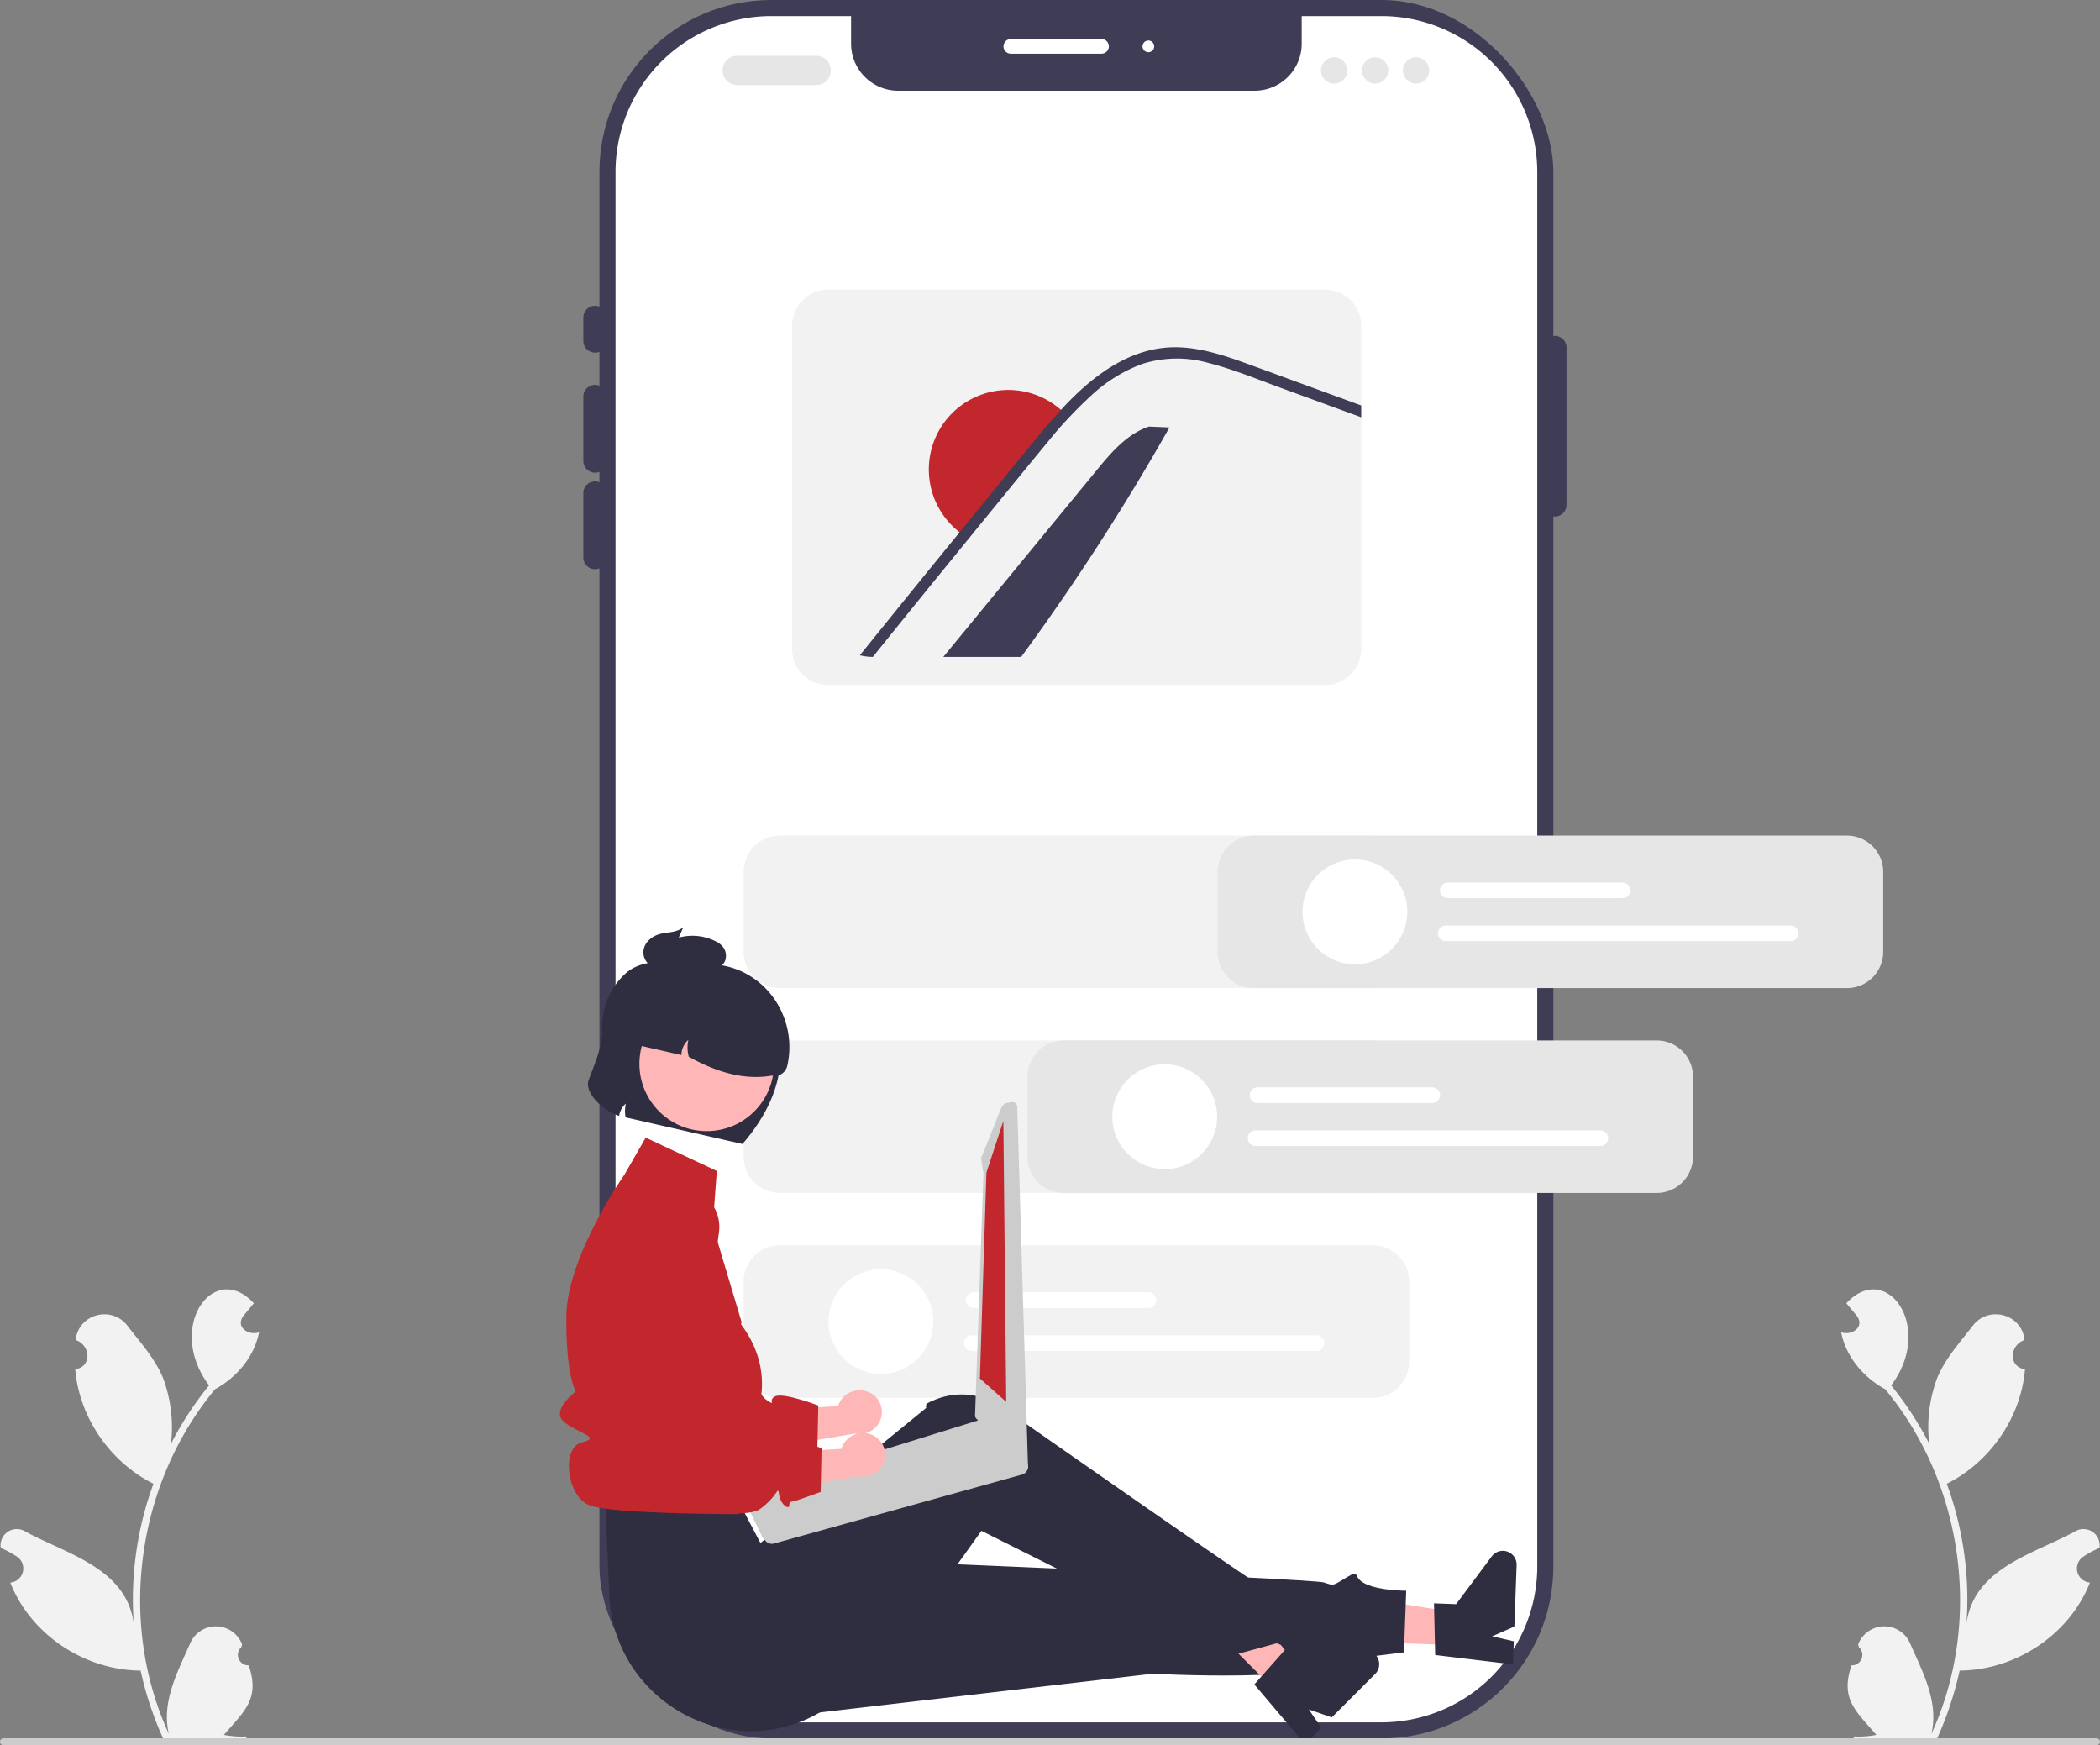 <svg xmlns="http://www.w3.org/2000/svg" data-name="Layer 1" width="717.67" height="596.329" viewBox="0 0 717.67 596.329" xmlns:xlink="http://www.w3.org/1999/xlink"><rect x="0" y="0" width="717.67" height="596.329" fill="#808080" stroke="none"/><rect x="204.855" width="326" height="594" rx="58.728" fill="#3f3d56"/><path d="M766.52,210.568v476.54a53.292,53.292,0,0,1-53.23,53.23h-208.54a53.292,53.292,0,0,1-53.23-53.23v-476.54a53.292,53.292,0,0,1,53.23-53.23h27.27v9.42a16.081,16.081,0,0,0,16.08,16.08h121.84a16.081,16.081,0,0,0,16.08-16.08v-9.42h27.27A53.292,53.292,0,0,1,766.52,210.568Z" transform="translate(-241.165 -151.835)" fill="#fff"/><path d="M444.52,272.335a4.005,4.005,0,0,1-4-4v-8a4,4,0,0,1,8,0v8A4.005,4.005,0,0,1,444.52,272.335Z" transform="translate(-241.165 -151.835)" fill="#3f3d56"/><path d="M444.52,313.357a4.005,4.005,0,0,1-4-4V287.335a4,4,0,0,1,8,0v22.021A4.005,4.005,0,0,1,444.52,313.357Z" transform="translate(-241.165 -151.835)" fill="#3f3d56"/><path d="M444.52,346.335a4.005,4.005,0,0,1-4-4V320.314a4,4,0,0,1,8,0v22.021A4.005,4.005,0,0,1,444.52,346.335Z" transform="translate(-241.165 -151.835)" fill="#3f3d56"/><path d="M772.52,328.335a4.005,4.005,0,0,1-4-4V270.602a4,4,0,0,1,8,0v53.733A4.005,4.005,0,0,1,772.52,328.335Z" transform="translate(-241.165 -151.835)" fill="#3f3d56"/><path d="M617.612,170.181h-31a2.5,2.5,0,0,1,0-5h31a2.5,2.5,0,0,1,0,5Z" transform="translate(-241.165 -151.835)" fill="#fff"/><circle cx="392.447" cy="15.846" r="2" fill="#fff"/><path d="M873.917,720.853a3.564,3.564,0,0,0,2.524-6.201c-.093-.356-.16-.612-.253-.968a9.575,9.575,0,0,1,17.749-.336c4.318,9.846,9.881,20.028,7.267,30.943,17.594-38.227,11.037-85.508-15.81-117.8-7.374-3.971-13.387-11.093-15.014-19.414,3.642,1.195,8.14-1.8,5.374-5.598-1.197-1.45-2.405-2.889-3.602-4.339,13.65-14.818,30.301,8.108,15.31,28.074a114.265,114.265,0,0,1,13.024,19.951,48.043,48.043,0,0,1,2.656-22.342c2.682-6.649,7.775-12.276,12.252-18.044,5.443-7.029,16.813-3.918,17.639,4.928-5.069,1.72-5.659,9.071.166,10.02-1.367,16.483-11.982,31.721-26.732,39.085a114.71,114.71,0,0,1,6.725,47.885c2.435-19.011,22.771-23.812,36.944-31.494a5.549,5.549,0,0,1,8.516,5.54,32.051,32.051,0,0,0-5.589,3.017,4.844,4.844,0,0,0,2.335,8.821c-7.011,17.839-25.462,29.949-44.529,30.064a117.929,117.929,0,0,1-7.701,23.201l-28.298.269c-.104-.313-.199-.637-.293-.951a32.153,32.153,0,0,0,7.826-.541c-7.008-8.139-12.407-12.274-8.483-23.767Z" transform="translate(-241.165 -151.835)" fill="#f2f2f2"/><path d="M326.162,720.853a3.564,3.564,0,0,1-2.524-6.201c.093-.356.16-.612.253-.968a9.575,9.575,0,0,0-17.749-.336c-4.318,9.846-9.881,20.028-7.267,30.943-17.594-38.227-11.037-85.508,15.81-117.8,7.374-3.971,13.387-11.093,15.014-19.414-3.642,1.195-8.14-1.8-5.374-5.598,1.197-1.45,2.405-2.889,3.602-4.339-13.65-14.818-30.301,8.108-15.31,28.074a114.265,114.265,0,0,0-13.024,19.951,48.043,48.043,0,0,0-2.656-22.342c-2.682-6.649-7.775-12.276-12.252-18.044-5.443-7.029-16.813-3.918-17.639,4.928,5.069,1.72,5.659,9.071-.166,10.02,1.367,16.483,11.982,31.721,26.732,39.085a114.71,114.71,0,0,0-6.725,47.885c-2.435-19.011-22.771-23.812-36.944-31.494a5.549,5.549,0,0,0-8.516,5.54,32.051,32.051,0,0,1,5.589,3.017,4.844,4.844,0,0,1-2.335,8.821c7.011,17.839,25.462,29.949,44.529,30.064a117.929,117.929,0,0,0,7.701,23.201l28.298.269c.104-.313.199-.637.293-.951a32.153,32.153,0,0,1-7.826-.541c7.008-8.139,12.407-12.274,8.483-23.767Z" transform="translate(-241.165 -151.835)" fill="#f2f2f2"/><path d="M520.106,180.908h-27a5,5,0,0,1,0-10h27a5,5,0,0,1,0,10Z" transform="translate(-241.165 -151.835)" fill="#e6e6e6"/><circle cx="455.941" cy="24.073" r="4.5" fill="#e6e6e6"/><circle cx="469.941" cy="24.073" r="4.5" fill="#e6e6e6"/><circle cx="483.941" cy="24.073" r="4.5" fill="#e6e6e6"/><path d="M693.959,250.793h-169.7a12.417,12.417,0,0,0-12.4,12.4v110.31a12.417,12.417,0,0,0,12.4,12.4h169.7a12.411,12.411,0,0,0,12.4-12.4v-110.31A12.411,12.411,0,0,0,693.959,250.793Z" transform="translate(-241.165 -151.835)" fill="#f2f2f2"/><path d="M640.832,297.884a791.404,791.404,0,0,1-50.682,78.42H563.538q26.146-31.853,52.332-63.706c5.008-6.114,10.443-12.52,17.955-15.005Z" transform="translate(-241.165 -151.835)" fill="#3f3d56"/><path d="M605.466,293.536c-2.776,2.892-5.435,5.901-7.939,9.026-5.513,6.638-10.948,13.335-16.402,20.013-3.397,4.154-6.794,8.308-10.152,12.462a24.789,24.789,0,0,1-3.028-2.29A27.161,27.161,0,0,1,602.651,290.974,25.035,25.035,0,0,1,605.466,293.536Z" transform="translate(-241.165 -151.835)" fill="#c1272d"/><path d="M706.359,290.382v4.03l-1.8-.66-25.33-9.26c-8.25-3.01-16.48-6.45-25-8.62a39.402,39.402,0,0,0-22.64.29,51.95,51.95,0,0,0-17.64,10.95c-2.25,2.08-4.43,4.21-6.54,6.42-.69.73-1.38,1.46-2.06,2.19-2.04,2.22-4.01,4.49-5.88,6.84-5.51,6.64-10.95,13.34-16.4,20.01-3.4,4.16-6.8,8.31-10.16,12.46q-16.83,20.595-33.46,41.27a19.537,19.537,0,0,1-4.43-.56q16.965-21.075,34.09-42.04.39-.48.78-.96c1.34-1.67,2.71-3.35,4.07-5.02q8.535-10.455,17.08-20.89c4.14-5.06,8.25-10.14,12.71-14.94.27-.31.55-.61.84-.92.43-.46.86-.91,1.3-1.38,9.69-10.01,21.78-18.86,36.26-19.1,8.52-.13,16.75,2.57,24.67,5.42,8.53,3.09,17.03,6.23,25.55,9.35Z" transform="translate(-241.165 -151.835)" fill="#3f3d56"/><path d="M710.35,629.454H507.691a12.413,12.413,0,0,1-12.399-12.399V589.742a12.413,12.413,0,0,1,12.399-12.399H710.35a12.413,12.413,0,0,1,12.399,12.399v27.313A12.413,12.413,0,0,1,710.35,629.454Z" transform="translate(-241.165 -151.835)" fill="#f2f2f2"/><path d="M710.35,489.454H507.691a12.413,12.413,0,0,1-12.399-12.399V449.742a12.413,12.413,0,0,1,12.399-12.399H710.35a12.413,12.413,0,0,1,12.399,12.399v27.313A12.413,12.413,0,0,1,710.35,489.454Z" transform="translate(-241.165 -151.835)" fill="#f2f2f2"/><path d="M710.35,559.454H507.691a12.413,12.413,0,0,1-12.399-12.399V519.742a12.413,12.413,0,0,1,12.399-12.399H710.35a12.413,12.413,0,0,1,12.399,12.399v27.313A12.413,12.413,0,0,1,710.35,559.454Z" transform="translate(-241.165 -151.835)" fill="#f2f2f2"/><path d="M633.641,598.724H573.93a2.671,2.671,0,0,1,0-5.342H633.641a2.671,2.671,0,0,1,0,5.342Z" transform="translate(-241.165 -151.835)" fill="#fff"/><path d="M691.072,613.415H573.262a2.671,2.671,0,0,1,0-5.342h117.81a2.671,2.671,0,0,1,0,5.342Z" transform="translate(-241.165 -151.835)" fill="#fff"/><circle cx="301.042" cy="451.563" r="17.909" fill="#fff"/><path d="M538.216,627.589a7.744,7.744,0,0,0-10.203,3.547,7.431,7.431,0,0,0-.44,1.147l-26.969,1.612-3.997,13.972,36.706-6.202a7.723,7.723,0,0,0,8.487-4.106A7.391,7.391,0,0,0,538.4,627.676Q538.309,627.631,538.216,627.589Z" transform="translate(-241.165 -151.835)" fill="#ffb6b6"/><path d="M478.687,558.67l0,0a13.373,13.373,0,0,0-18.045,9.162l-7.415,29.943,1.395,52.384s38.702,7.426,45.199,2.653,5.887-8.327,6.497-4.774,3.399,5.045,3.437,3.631.354-1.172,1.973-1.598,8.765-3.06,8.765-3.06l.32-14.935s-11.814-4.479-14.68-3.142.61,3.554-2.866,1.336-3.856-9.216-4.45-2.909-2.334,7.482-4.94,4.677-14.681-1.013-14.681-1.013l7.683-58.23A13.373,13.373,0,0,0,478.687,558.67Z" transform="translate(-241.165 -151.835)" fill="#c1272d"/><polygon points="498.157 562.178 498.564 551.148 456.212 544.329 455.612 560.608 498.157 562.178" fill="#ffb6b6"/><path d="M731.634,717.334l-.402-17.661,7.55.279,12.189-16.327a4.719,4.719,0,0,1,8.498,2.997l-.774,20.98-7.602,3.341,7.416,1.687-.292,7.91Z" transform="translate(-241.165 -151.835)" fill="#2f2e41"/><path d="M500.963,739.308,635.106,723.709s57.927,3.346,71.519-5.496l14.332-1.809.777-21.053s-8.764.065-13.803-2.283-1.537-5.221-6.341-2.396-4.297,3.164-8.011,1.866-174.05-8.261-174.05-8.261Z" transform="translate(-241.165 -151.835)" fill="#2f2e41"/><polygon points="436.563 578.337 444.363 570.527 417.953 536.724 406.441 548.25 436.563 578.337" fill="#ffb6b6"/><path d="M669.833,727.378l11.717-13.22,5.345,5.339,20.04-3.679a4.719,4.719,0,0,1,4.192,7.977l-14.836,14.854-7.845-2.721,4.289,6.281-5.594,5.6Z" transform="translate(-241.165 -151.835)" fill="#2f2e41"/><path d="M448.039,665.843l1.334,31c1.57,36.493,41.759,58.581,72.923,39.527q.862-.527,1.729-1.091s11.814-3.173,11.456-8.197,2.528-7.47,5.082-6.1S576.558,674.89,576.558,674.89s69.482,34.659,84.81,42.818l16.173-4.407s6.087,2.875,3.894-1.283-2.586-2.167-3.26-6.697-2.397-10.147-3.442-9.911-85.957-59.195-85.957-59.195-13.833-14-30.993-4.756c-.357,1.358-.052,1.405-.052,1.405l-56.684,46.189-8.009-15.211Z" transform="translate(-241.165 -151.835)" fill="#2f2e41"/><path d="M486.138,551.94l-24.304-11.39-7.276,12.661s-19.542,27.887-19.825,48.005,3.185,26.101,3.185,26.101-8.426,6.299-4.213,10.15,13.54,5.512,6.376,7.181-5.348,18.569,2.652,21.569,50.964,2.974,50.964,2.974a7.651,7.651,0,0,1,1.89-7.534c3.331-3.339,6.331-.943,3.331-6.141s-8-2.198-4-9.198,3.999-9.092,3.999-9.092,8.154-15.519-4.128-32.355c-.749-1.026-.119-1.066-.119-1.066l-9.918-33.236Z" transform="translate(-241.165 -151.835)" fill="#c1272d"/><path d="M446.971,504.046c.206,5.134-3.03,12.407-4.623,16.793-1.703,4.689,5.679,10.913,10.405,12.276a6.989,6.989,0,0,1,2.289-4.197,11.967,11.967,0,0,0-.087,4.708l39.948,9.094c7.187-8.322,14.413-20.287,12.837-34.717a14.04,14.04,0,0,0-6.761-14l-20.195-11.931c-8.59-1.956-19.408-3.136-25.613,2.179A24.575,24.575,0,0,0,446.971,504.046Z" transform="translate(-241.165 -151.835)" fill="#2f2e41"/><circle cx="241.514" cy="363.489" r="23" fill="#ffb6b6"/><path d="M455.734,503.036l-1.11,4.875,19.404,4.417a7.156,7.156,0,0,1,2.386-5.21,12.192,12.192,0,0,0,.139,5.785c10.464,5.872,19.896,7.952,28.354,6.455a4.431,4.431,0,0,0,5.304-3.337v0c3.403-14.947-5.512-30.225-20.386-33.935a27.997,27.997,0,0,0-34.09,20.949Z" transform="translate(-241.165 -151.835)" fill="#2f2e41"/><path d="M467.079,470.871c2.559-.555,5.266-.421,7.579-2.154l-1.517,3.482a17.626,17.626,0,0,1,12.585,1.257,6.73,6.73,0,0,1,2.849,2.412,4.957,4.957,0,0,1,.375,4.269,4.641,4.641,0,0,1-2.718,2.581,8.963,8.963,0,0,1-3.326.348q-7.083-.165-14.166-.33a10.591,10.591,0,0,1-5.225-1.015,5.22,5.22,0,0,1-2.424-5.183C461.542,473.373,464.52,471.426,467.079,470.871Z" transform="translate(-241.165 -151.835)" fill="#2f2e41"/><path d="M591.844,651.131a.981.981,0,0,0-.188-.173,2.012,2.012,0,0,0-.616-.482l-1.683-.901-11.173-12.405a2.806,2.806,0,0,0-2.098-.201l-.029.009-4.786,1.48-4.116,1.277-5.75,1.782L522.237,653.646l-25.745,7.971a2.785,2.785,0,0,0-1.829,3.448,2.898,2.898,0,0,0,.588,1.044l.819.912,1.718,1.914,3.981,8.25,1.105,1.233a2.775,2.775,0,0,0,2.866.804L590.554,655.638a2.824,2.824,0,0,0,1.29-4.507Z" transform="translate(-241.165 -151.835)" fill="#ccc"/><path d="M586.808,528.426l-1.642.266a1.728,1.728,0,0,0-1.119.695l-.724,1.012-6.527,16.322a1.728,1.728,0,0,0-.297,1.288l.765,4.65-2.89,83.006a1.748,1.748,0,0,0,.647,1.084l12.673,16.952.296.235.638.5a1.756,1.756,0,0,0,1.147.365l1.077-.051a1.73,1.73,0,0,0,1.265-.645,1.704,1.704,0,0,0,.359-1.37L588.799,529.846a1.725,1.725,0,0,0-1.982-1.422Z" transform="translate(-241.165 -151.835)" fill="#ccc"/><polygon points="342.893 383.04 337.111 400.653 334.874 471.007 343.874 479.007 342.893 383.04" fill="#c1272d"/><path d="M539.345,642.192a7.744,7.744,0,0,0-10.203,3.547,7.431,7.431,0,0,0-.44,1.147l-26.969,1.612-3.997,13.972,36.706-6.202a7.723,7.723,0,0,0,8.487-4.106,7.391,7.391,0,0,0-3.401-9.883Q539.437,642.234,539.345,642.192Z" transform="translate(-241.165 -151.835)" fill="#ffb6b6"/><path d="M479.816,573.272l0,0a13.373,13.373,0,0,0-18.045,9.162l-7.415,29.943,1.395,52.384s38.702,7.426,45.199,2.653,5.887-8.327,6.497-4.774,3.399,5.045,3.437,3.631.354-1.172,1.973-1.598,8.765-3.06,8.765-3.06l.32-14.935s-11.814-4.479-14.68-3.142.61,3.554-2.866,1.336-3.856-9.216-4.45-2.909-2.334,7.482-4.94,4.677-14.681-1.013-14.681-1.013l7.683-58.23A13.373,13.373,0,0,0,479.816,573.272Z" transform="translate(-241.165 -151.835)" fill="#c1272d"/><path d="M241.165,746.975a1.186,1.186,0,0,0,1.19,1.19h715.29a1.19,1.19,0,0,0,0-2.38H242.355A1.187,1.187,0,0,0,241.165,746.975Z" transform="translate(-241.165 -151.835)" fill="#ccc"/><path d="M872.35,489.454H669.691a12.413,12.413,0,0,1-12.399-12.399V449.742a12.413,12.413,0,0,1,12.399-12.399H872.35a12.413,12.413,0,0,1,12.399,12.399v27.313A12.413,12.413,0,0,1,872.35,489.454Z" transform="translate(-241.165 -151.835)" fill="#e6e6e6"/><path d="M795.641,458.724H735.93a2.671,2.671,0,1,1,0-5.342H795.641a2.671,2.671,0,1,1,0,5.342Z" transform="translate(-241.165 -151.835)" fill="#fff"/><path d="M853.072,473.415H735.262a2.671,2.671,0,1,1,0-5.342h117.81a2.671,2.671,0,0,1,0,5.342Z" transform="translate(-241.165 -151.835)" fill="#fff"/><circle cx="463.042" cy="311.563" r="17.909" fill="#fff"/><path d="M807.35,559.454H604.691a12.413,12.413,0,0,1-12.399-12.399V519.742a12.413,12.413,0,0,1,12.399-12.399H807.35a12.413,12.413,0,0,1,12.399,12.399v27.313A12.413,12.413,0,0,1,807.35,559.454Z" transform="translate(-241.165 -151.835)" fill="#e6e6e6"/><path d="M730.641,528.724H670.93a2.671,2.671,0,1,1,0-5.342H730.641a2.671,2.671,0,0,1,0,5.342Z" transform="translate(-241.165 -151.835)" fill="#fff"/><path d="M788.072,543.415H670.262a2.671,2.671,0,0,1,0-5.342h117.81a2.671,2.671,0,0,1,0,5.342Z" transform="translate(-241.165 -151.835)" fill="#fff"/><circle cx="398.042" cy="381.563" r="17.909" fill="#fff"/></svg>